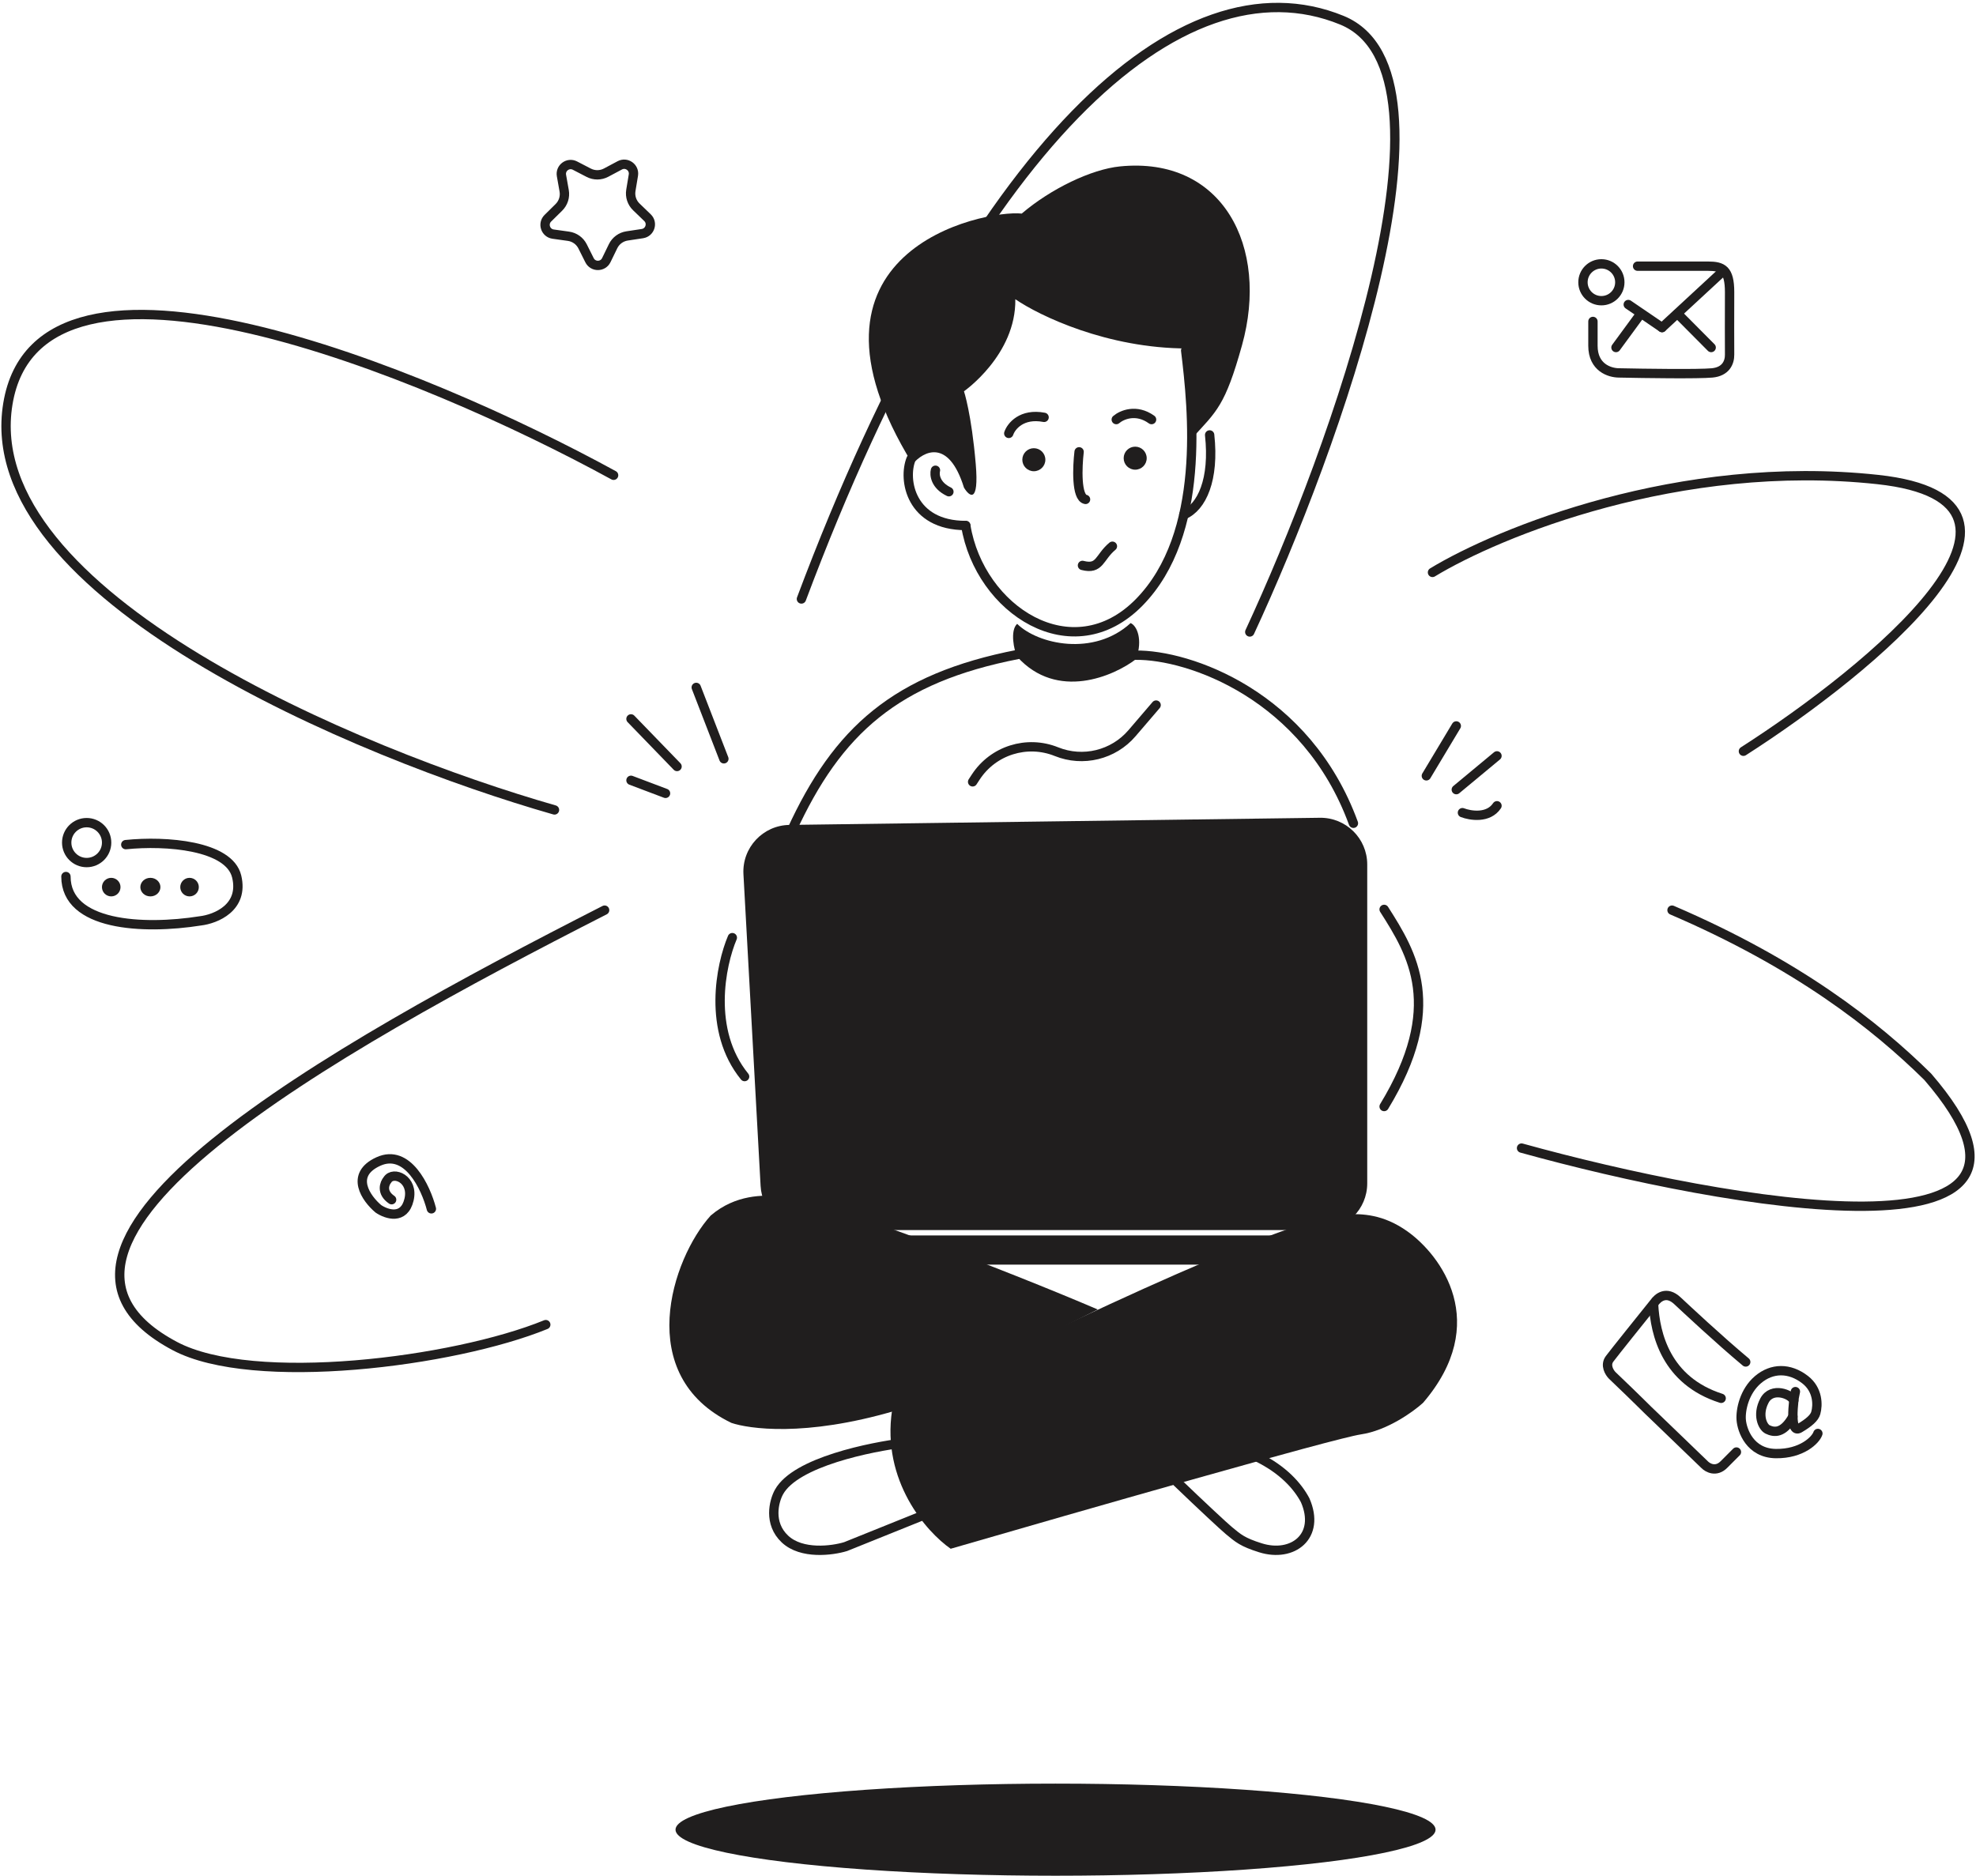 <?xml version="1.0" encoding="UTF-8"?> <svg xmlns="http://www.w3.org/2000/svg" width="653" height="620" viewBox="0 0 653 620" fill="none"><path d="M28.638 285.109C32.282 285.109 35.235 282.155 35.235 278.512C35.235 274.869 32.282 271.916 28.638 271.916C24.995 271.916 22.042 274.869 22.042 278.512C22.042 282.155 24.995 285.109 28.638 285.109Z" stroke="#201E1E" stroke-width="3.088"></path><path d="M41.567 279.183C54.872 277.813 75.749 279.433 78.217 289.725C80.685 300.017 71.262 303.781 66.242 304.377C47.131 307.414 21.791 305.985 21.791 289.725" stroke="#201E1E" stroke-width="3.088" stroke-linecap="round"></path><path d="M36.76 294.747C37.6 294.747 38.282 294.066 38.282 293.225C38.282 292.384 37.6 291.703 36.76 291.703C35.919 291.703 35.237 292.384 35.237 293.225C35.237 294.066 35.919 294.747 36.76 294.747Z" stroke="#201E1E" stroke-width="3.088"></path><path d="M51.473 293.225C51.473 293.964 50.784 294.747 49.697 294.747C48.61 294.747 47.921 293.964 47.921 293.225C47.921 292.486 48.61 291.703 49.697 291.703C50.784 291.703 51.473 292.486 51.473 293.225Z" stroke="#201E1E" stroke-width="3.088"></path><path d="M62.636 294.747C63.477 294.747 64.159 294.066 64.159 293.225C64.159 292.384 63.477 291.703 62.636 291.703C61.796 291.703 61.114 292.384 61.114 293.225C61.114 294.066 61.796 294.747 62.636 294.747Z" stroke="#201E1E" stroke-width="3.088"></path><path d="M529.205 99.392C532.568 99.392 535.294 96.666 535.294 93.303C535.294 89.94 532.568 87.214 529.205 87.214C525.842 87.214 523.116 89.94 523.116 93.303C523.116 96.666 525.842 99.392 529.205 99.392Z" stroke="#201E1E" stroke-width="3.088"></path><path d="M541.167 87.981C545.628 87.981 558.378 87.981 564.375 87.981C569.234 87.981 571.572 89.055 571.572 96.577C571.572 103.886 571.512 113.352 571.572 117.173C571.614 119.86 570.277 122.833 565.815 123.262C561.353 123.692 543.446 123.441 535.049 123.262C531.931 123.262 526.413 121.494 526.413 114.307V106.248" stroke="#201E1E" stroke-width="3.088" stroke-linecap="round"></path><path d="M538.083 100.66L549.247 108.272" stroke="#201E1E" stroke-width="3.088" stroke-linecap="round"></path><path d="M549.249 108.274L569.546 89.499" stroke="#201E1E" stroke-width="3.088" stroke-linecap="round"></path><path d="M554.392 103.705L559.938 109.287L565.484 114.868" stroke="#201E1E" stroke-width="3.088" stroke-linecap="round"></path><path d="M534.025 114.868L542.208 103.705" stroke="#201E1E" stroke-width="3.088" stroke-linecap="round"></path><path d="M573.828 479.948C572.141 481.636 570.688 483.092 569.686 484.095C567.075 486.709 564.334 485.184 563.289 484.095L546.633 468.047C544.174 465.76 542.095 463.503 532.801 454.637C531.85 453.684 530.342 451.251 531.923 449.14C533.503 447.03 542.388 435.95 546.633 430.674C547.92 428.809 550.718 426.59 554.288 429.908C557.361 432.766 567.9 442.659 576.901 450.18" stroke="#201E1E" stroke-width="3.088" stroke-linecap="round"></path><path d="M546.457 431.244C546.981 440.869 550.513 456.364 568.783 462.196" stroke="#201E1E" stroke-width="3.088" stroke-linecap="round"></path><path d="M592.788 462.943C591.951 460.815 585.522 458.336 583.091 462.943C580.588 467.695 582.503 471.698 584.132 472.483C586.212 473.485 589.267 474.009 592.494 468.241" stroke="#201E1E" stroke-width="3.088" stroke-linecap="round"></path><path d="M593.319 459.981C593.132 461.093 592.939 461.56 592.787 462.944C592.589 464.745 592.462 466.635 592.492 468.242C592.553 471.061 593.111 473.006 594.694 472.067C597.871 470.184 599.586 468.639 600.043 467.064C600.804 464.415 600.809 459.343 596.526 456.027C591.361 452.024 585.536 452.133 580.954 456.027C576.404 459.893 575.16 466.081 575.409 469.291C575.682 472.803 578.302 480.346 586.855 480.464C595.405 480.581 600.038 475.972 600.748 473.813" stroke="#201E1E" stroke-width="3.088" stroke-linecap="round"></path><path d="M142.555 399.564C140.731 392.522 134.674 379.534 125.041 383.924C115.408 388.314 121.027 396.18 125.041 399.564C127.742 401.393 133.549 403.351 135.166 396.546C136.784 389.741 129.967 386.942 128.051 389.961C127.041 391.15 125.899 394.131 129.419 396.546" stroke="#201E1E" stroke-width="3.088" stroke-linecap="round"></path><path d="M185.545 58.02C185.098 55.5 187.734 53.562 190.006 54.74L194.55 57.096C196.355 58.031 198.504 58.019 200.297 57.062L204.813 54.656C207.072 53.452 209.73 55.359 209.312 57.884L208.476 62.934C208.144 64.939 208.82 66.979 210.283 68.389L213.969 71.941C215.811 73.717 214.818 76.835 212.287 77.218L207.227 77.983C205.217 78.286 203.486 79.559 202.597 81.387L200.358 85.99C199.238 88.291 195.966 88.309 194.821 86.021L192.529 81.444C191.619 79.627 189.873 78.374 187.86 78.093L182.791 77.386C180.256 77.032 179.228 73.927 181.05 72.13L184.694 68.536C186.141 67.109 186.794 65.061 186.439 63.06L185.545 58.02Z" stroke="#201E1E" stroke-width="3.088"></path><path d="M342.223 285.064V328.195" stroke="#201E1E" stroke-width="3.088" stroke-linecap="round"></path><path d="M374.698 290.138V331.239" stroke="#201E1E" stroke-width="3.088" stroke-linecap="round"></path><path d="M298.742 476.915C288.019 478.25 262.915 483.174 257.417 493.188C255.767 496.193 253.853 503.503 259.396 508.71C264.939 513.917 275.069 512.549 279.44 511.213L304.928 500.949" stroke="#201E1E" stroke-width="3.088" stroke-linecap="round"></path><path d="M444.871 401.345C424.863 401.988 336.49 444.772 294.806 466.083C291.256 489.566 306.235 506.428 314.169 511.922C355.72 499.86 440.998 475.412 449.712 474.125C458.426 472.839 467.058 466.62 470.285 463.671C492.876 437.293 476.202 414.882 465.041 406.974C457.096 401.344 450.237 401.172 444.871 401.345Z" fill="#201E1E"></path><path d="M257.45 395.36C271.627 396.305 333.47 420.273 362.773 432.836L295.758 466.323C265.767 475.118 247.343 472.22 241.717 470.325C209.239 454.677 221.964 416.074 234.868 401.774C243.184 394.696 252.37 395.021 257.45 395.36Z" fill="#201E1E"></path><path d="M415.233 481.477C424.094 485.735 428.884 491.313 431.313 495.888C436.519 507.802 427.172 514.963 416.5 511.596C410.603 509.736 409.213 508.489 406.09 505.898C404.504 504.584 397.102 497.705 388.651 489.582" stroke="#201E1E" stroke-width="3.088" stroke-linecap="round"></path><path d="M245.682 288.953L251.353 391.999C251.803 400.183 258.571 406.589 266.767 406.589H436.385C444.911 406.589 451.823 399.677 451.823 391.151V285.742C451.823 277.134 444.784 270.189 436.177 270.305L260.889 272.668C252.112 272.786 245.2 280.189 245.682 288.953Z" fill="#201E1E"></path><rect x="250.888" y="408.366" width="200.936" height="9.641" rx="4.82" fill="#201E1E"></rect><path d="M375.204 216.563C392.879 216.309 431.781 229.756 447.257 272.125" stroke="#201E1E" stroke-width="3.088" stroke-linecap="round"></path><path d="M336.387 216.312C296.047 224.177 276.765 241.429 261.543 274.665" stroke="#201E1E" stroke-width="3.088" stroke-linecap="round"></path><path d="M471.359 256.441L481.254 239.95" stroke="#201E1E" stroke-width="3.088" stroke-linecap="round"></path><path d="M481.254 261.006L494.7 249.843" stroke="#201E1E" stroke-width="3.088" stroke-linecap="round"></path><path d="M483.285 268.619C485.906 269.633 491.86 270.597 494.702 266.335" stroke="#201E1E" stroke-width="3.088" stroke-linecap="round"></path><path d="M223.741 253.355L208.519 237.625" stroke="#201E1E" stroke-width="3.088" stroke-linecap="round"></path><path d="M239.216 250.812L230.082 227.217" stroke="#201E1E" stroke-width="3.088" stroke-linecap="round"></path><path d="M219.935 262.233L208.519 257.92" stroke="#201E1E" stroke-width="3.088" stroke-linecap="round"></path><path d="M457.406 300.588C466.793 315.303 477.449 332.809 457.406 365.747" stroke="#201E1E" stroke-width="3.088" stroke-linecap="round"></path><path d="M375.458 217.832C377.741 211.236 375.661 206.797 373.631 205.951C361.453 217.114 342.983 212.97 336.133 206.205C333.697 208.438 335.118 215.041 336.133 217.071C349.326 231.685 368.1 223.498 375.458 217.832Z" fill="#201E1E"></path><path d="M321.419 258.425L322.442 256.855C328.186 248.038 339.366 244.518 349.125 248.453V248.453C357.888 251.987 367.928 249.536 374.077 242.362L382.055 233.054" stroke="#201E1E" stroke-width="3.088" stroke-linecap="round"></path><path d="M242.007 309.925C238.202 318.889 233.686 340.623 246.067 355.846" stroke="#201E1E" stroke-width="3.088" stroke-linecap="round"></path><path d="M410.441 114.119C404.859 134.162 402.069 135.938 393.95 144.818C393.95 136.042 392.442 121.312 392.442 115.179C365.859 115.179 343.425 104.327 335.53 98.901C335.813 117.302 318.562 129.333 318.562 129.333C318.562 129.333 321.037 136.764 322.451 153.396C323.582 166.701 320.33 164.129 318.562 161.181C313.472 144.761 305.129 149.149 301.594 153.396C258.217 82.913 324.925 69.295 337.651 70.592C347.266 62.383 360.675 55.949 370.101 55.006C404.098 51.602 419.491 81.621 410.441 114.119Z" fill="#201E1E"></path><path d="M319.157 173.726C323.724 201.606 354.376 221.653 376.495 199.069C398.614 176.484 394.188 135.144 391.825 115.853" stroke="#201E1E" stroke-width="3.088" stroke-linecap="round"></path><path d="M301.093 151.668C298.302 158.519 300.92 173.698 319.157 173.698" stroke="#201E1E" stroke-width="3.088" stroke-linecap="round"></path><path d="M309.137 155.433C308.734 156.898 309.057 160.371 313.577 162.536" stroke="#201E1E" stroke-width="3.088" stroke-linecap="round"></path><path d="M391.209 170.149C397.161 167.667 401.357 158.478 399.743 143.763" stroke="#201E1E" stroke-width="3.088" stroke-linecap="round"></path><path d="M357.721 186.893C363.556 188.416 363.187 184.227 367.615 180.551" stroke="#201E1E" stroke-width="3.088" stroke-linecap="round"></path><ellipse cx="375.14" cy="151.445" rx="3.806" ry="3.806" fill="#201E1E"></ellipse><ellipse cx="341.649" cy="151.953" rx="3.806" ry="3.806" fill="#201E1E"></ellipse><path d="M333.363 143.254C334.164 140.897 337.62 136.534 345.034 137.949" stroke="#201E1E" stroke-width="3.088" stroke-linecap="round"></path><path d="M368.883 138.685C370.651 137.154 375.461 135.009 380.553 138.685" stroke="#201E1E" stroke-width="3.088" stroke-linecap="round"></path><path d="M356.608 149.344C356.017 154.354 355.615 164.514 358.735 165.074" stroke="#201E1E" stroke-width="3.088" stroke-linecap="round"></path><path d="M502.819 379.486C570.559 398.261 692.237 419.826 637.03 355.891C619.609 338.724 593.9 318.597 552.546 300.837" stroke="#201E1E" stroke-width="3.088" stroke-linecap="round"></path><path d="M576.14 248.316C618.256 221.339 686.097 165.608 620.539 158.504C554.981 151.4 495.123 176.01 473.389 189.203" stroke="#201E1E" stroke-width="3.088" stroke-linecap="round"></path><path d="M413.006 208.891C440.914 148.762 486.074 24.141 443.451 6.686C390.172 -15.133 321.164 47.786 264.841 197.981" stroke="#201E1E" stroke-width="3.088" stroke-linecap="round"></path><path d="M202.774 157.097C140.362 122.931 12.95 70.379 2.599 133.502C-7.753 196.624 118.712 249.277 183.238 267.713" stroke="#201E1E" stroke-width="3.088" stroke-linecap="round"></path><path d="M199.807 300.837C108.726 347.266 -5.397 411.476 57.817 444.943C83.695 458.643 149.913 450.271 180.357 437.839" stroke="#201E1E" stroke-width="3.088" stroke-linecap="round"></path><ellipse cx="348.82" cy="604.777" rx="125.585" ry="15.223" fill="#201E1E"></ellipse></svg> 